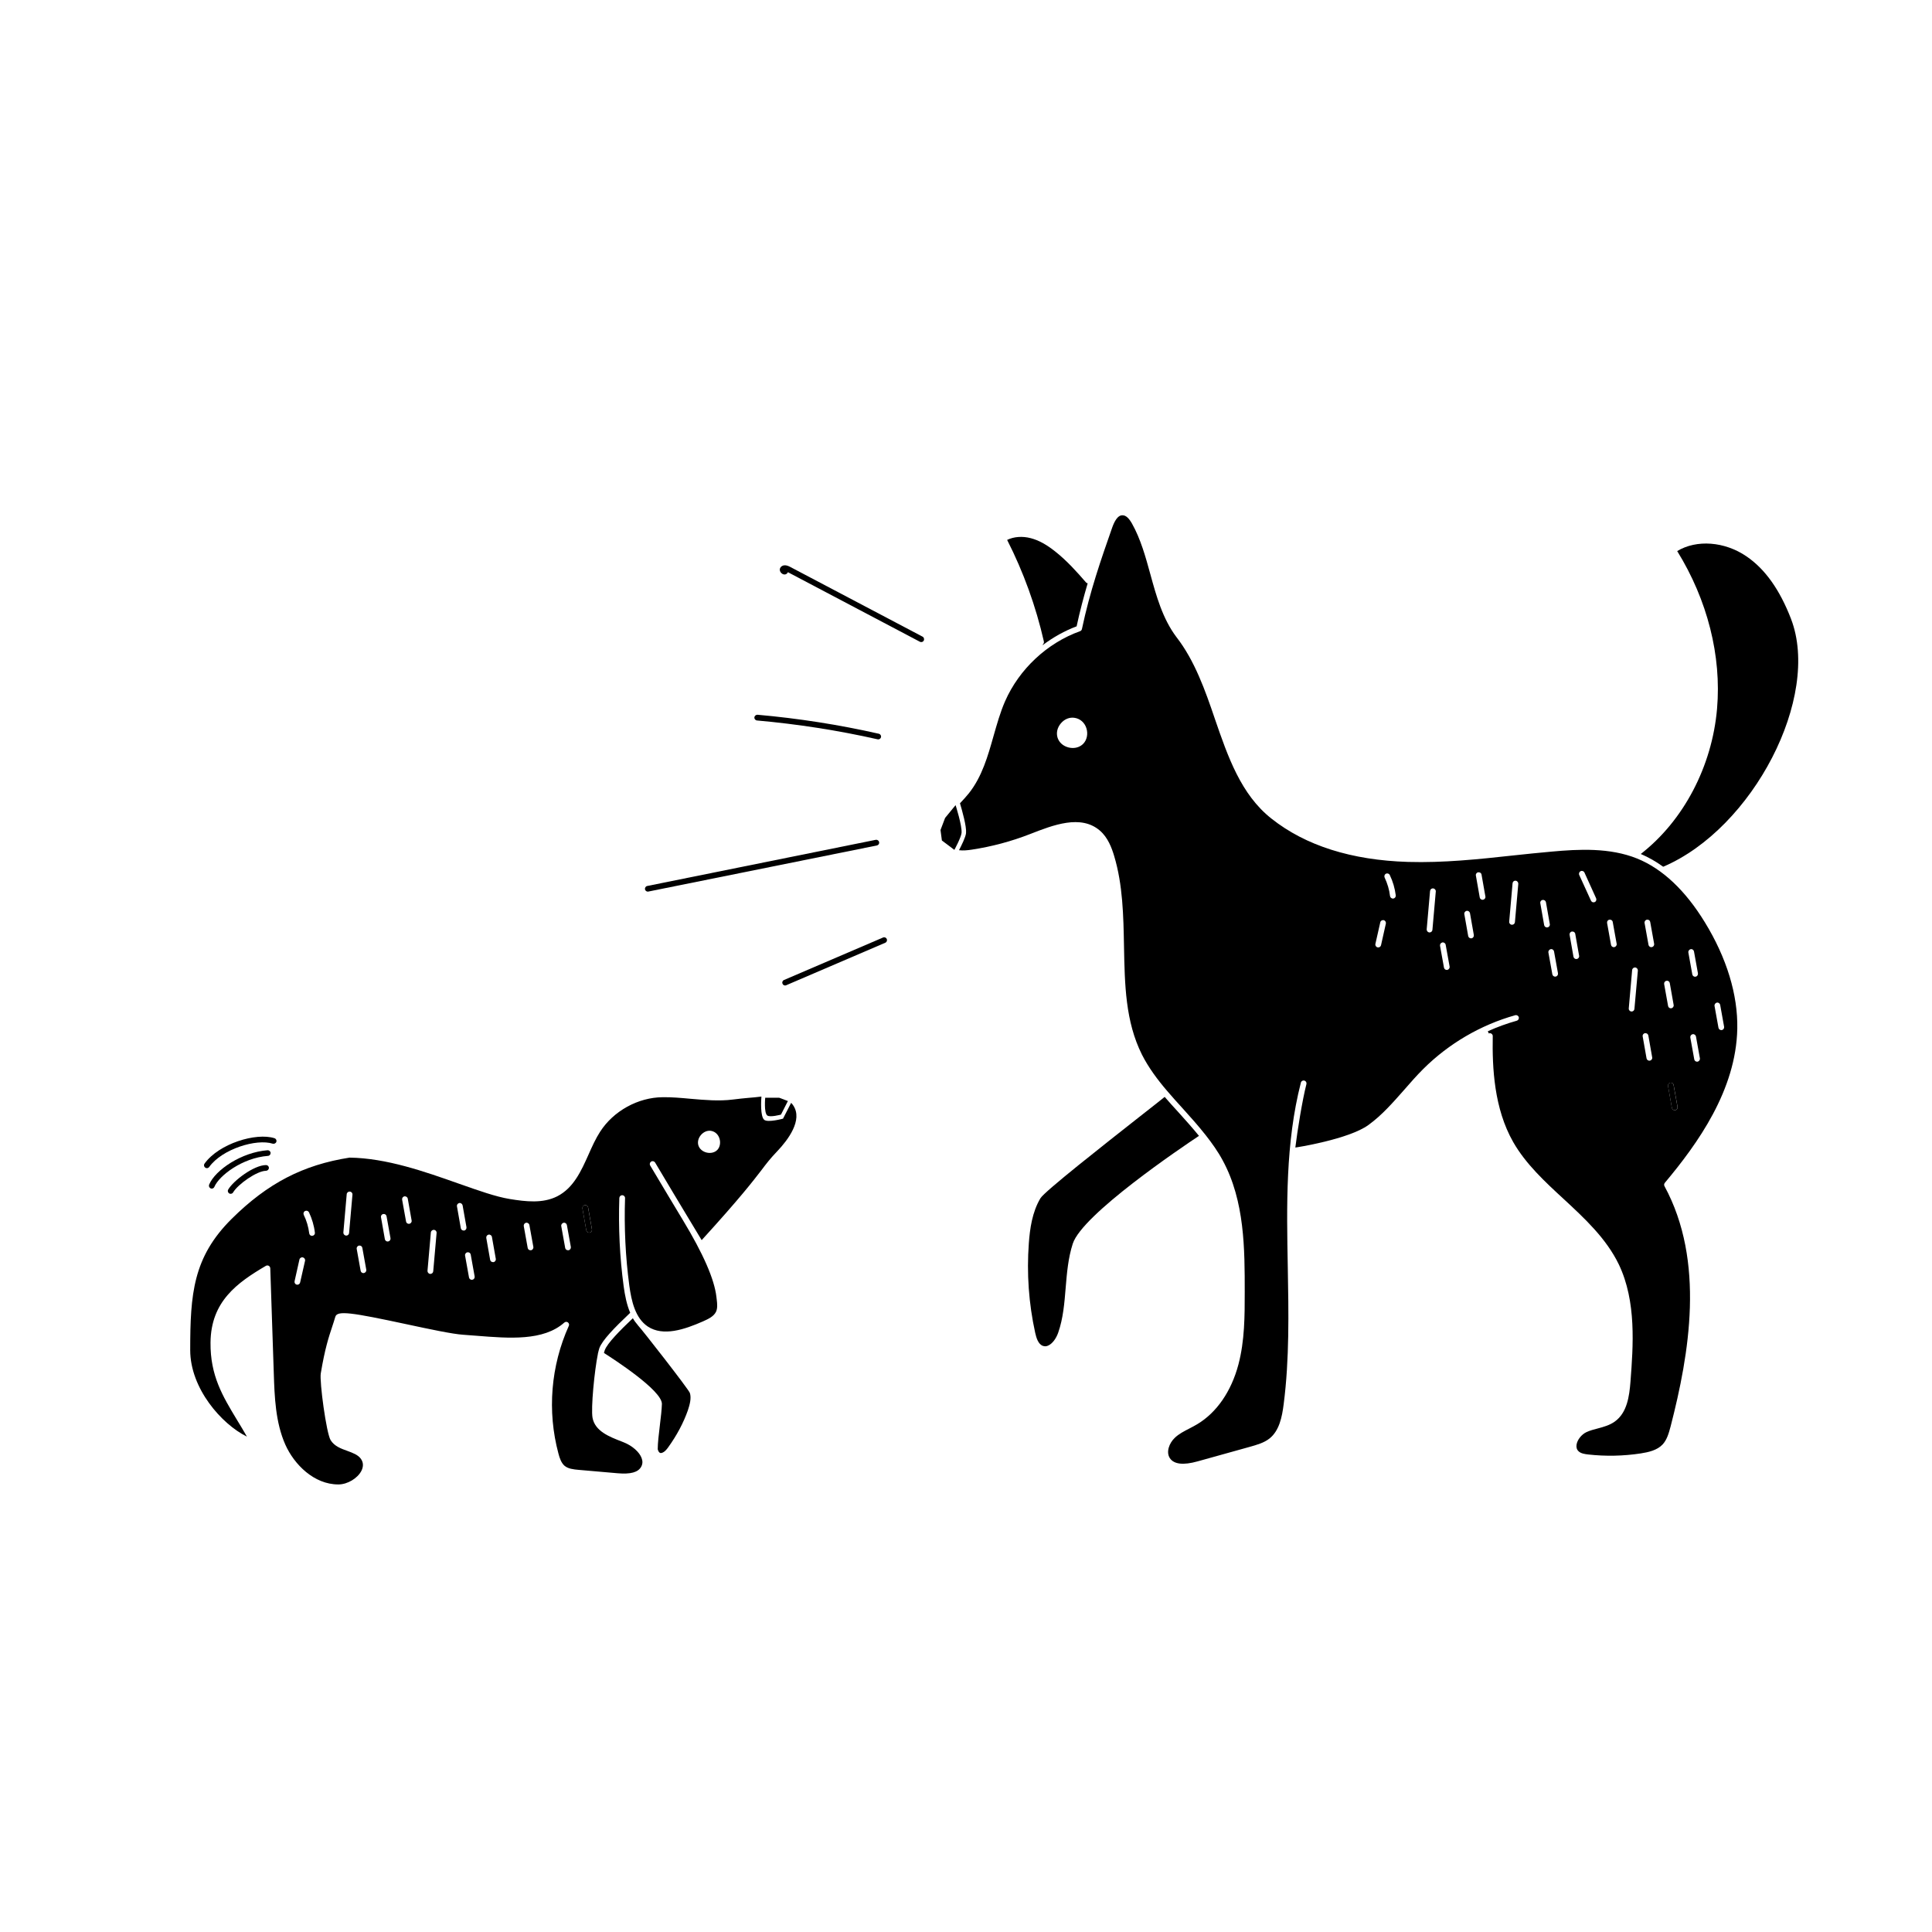 <?xml version="1.0" encoding="UTF-8"?>
<!-- Uploaded to: SVG Repo, www.svgrepo.com, Generator: SVG Repo Mixer Tools -->
<svg fill="#000000" width="800px" height="800px" version="1.1" viewBox="144 144 512 512" xmlns="http://www.w3.org/2000/svg">
 <g>
  <path d="m618.64 308.02c7.961 20.672-10.043 55.504-33.879 65.676-1.91-1.387-3.902-2.516-5.941-3.383 11.344-8.828 18.891-23.207 20.215-38.477 1.215-14.012-2.539-28.824-10.562-41.797 5.141-3.102 12.578-2.559 18.371 1.41 4.922 3.363 8.785 8.785 11.801 16.57z"/>
  <path d="m420.64 314c-2.125-9.328-5.402-18.395-9.738-26.918 1.777-0.867 4.035-1.043 6.269-0.457 2.082 0.543 4.144 1.672 6.484 3.535 3.125 2.473 5.856 5.531 8.156 8.199 0.129 0.129 0.281 0.195 0.434 0.219-1.062 3.621-2.059 7.375-2.93 11.41-3.188 1.191-6.203 2.883-8.938 4.945l-0.066-0.109c0.262-0.172 0.391-0.5 0.324-0.824z"/>
  <path d="m420.38 500.67c-1.234-0.434-1.734-2.082-2.039-3.449-1.715-7.785-2.277-15.77-1.691-23.727 0.281-3.816 0.867-8.242 3.078-11.949 1.062-1.801 17.18-14.445 25.832-21.258 3.34-2.625 5.898-4.621 7.094-5.598 1.215 1.41 2.449 2.777 3.688 4.121 1.82 2.016 3.664 4.078 5.402 6.203-4.598 3.059-30.93 20.801-33.445 28.566-1.234 3.797-1.562 7.828-1.887 11.711-0.324 3.992-0.652 8.09-1.973 11.863-0.543 1.582-1.562 2.93-2.602 3.406-0.5 0.262-0.977 0.281-1.453 0.109z"/>
  <path d="m313.08 495.25c0.781 0.758 13.164 16.594 13.73 17.871 0.477 1.387-0.043 3.211-0.52 4.641-1.148 3.273-2.906 6.594-5.25 9.848-0.414 0.562-0.953 1.234-1.691 1.43-0.281 0.066-0.434 0-0.5-0.043-0.281-0.172-0.457-0.586-0.543-0.934 0-1.625 0.281-3.992 0.562-6.312 0.262-2.148 0.5-4.188 0.543-5.684 0.066-3.578-12.82-11.906-15.355-13.512 0.066-0.305 0.152-0.562 0.219-0.758 0.672-1.82 4.035-5.227 7.441-8.457 0.367 0.652 0.824 1.281 1.324 1.844l0.043 0.066z"/>
  <path d="m586.04 431.82c-0.086-0.414 0.195-0.824 0.605-0.891 0.434-0.066 0.801 0.195 0.867 0.605l1.043 5.793c0.066 0.414-0.195 0.801-0.605 0.891h-0.152c-0.348 0-0.672-0.262-0.738-0.629z"/>
  <path d="m585.18 457.48c8.785-10.477 18.891-24.598 19.219-40.863 0.172-9-2.797-18.738-8.59-28.195-5.207-8.504-11.258-14.184-17.938-16.895-7.246-2.93-15.488-2.496-22.645-1.844-3.406 0.305-6.789 0.652-10.195 1.02-9.109 0.996-18.566 1.996-27.895 1.715-14.965-0.457-27.156-4.316-36.18-11.473-8.113-6.375-11.582-16.527-14.965-26.332-1.301-3.84-2.644-7.723-4.273-11.43-1.625-3.711-3.535-7.246-5.965-10.367-3.664-4.879-5.312-10.867-6.898-16.637-1.258-4.578-2.559-9.328-4.879-13.449-0.805-1.41-1.582-2.125-2.387-2.168-1.41-0.152-2.32 1.758-2.863 3.297-2.906 8.309-5.898 16.832-8.004 26.852-0.066 0.262-0.238 0.477-0.5 0.562-8.719 3.125-16.137 10.062-19.867 18.566-1.281 2.93-2.168 6.117-3.059 9.219-1.496 5.293-3.035 10.758-6.527 15.16-0.695 0.867-1.453 1.691-2.191 2.473-0.066 0.066-0.109 0.129-0.172 0.195 0.543 1.82 1.777 6.137 1.605 7.875-0.086 1.043-1.238 3.363-1.867 4.555 1.086 0.129 2.234 0.023 3.383-0.152 5.293-0.801 10.496-2.191 15.488-4.144 6.051-2.363 13.406-5.25 18.457-0.91 2.125 1.82 3.144 4.555 3.797 6.746 2.301 7.656 2.453 15.875 2.602 23.836 0.195 10.281 0.367 19.996 4.75 28.781 1.758 3.469 4.121 6.637 6.68 9.629h0.023v0.023c1.344 1.582 2.754 3.144 4.144 4.664 2.039 2.254 4.098 4.555 6.008 6.984h0.023v0.023c1.668 2.125 3.254 4.34 4.531 6.723 5.856 10.781 5.836 23.578 5.836 34.855 0 6.356 0 12.906-1.668 19.219-1.887 7.137-5.769 12.754-10.91 15.832-0.672 0.414-1.367 0.758-2.062 1.129-1.43 0.738-2.797 1.43-3.883 2.473-1.496 1.41-2.387 3.816-1.301 5.422 1.086 1.605 3.559 1.887 7.352 0.824l13.859-3.859c1.758-0.5 3.754-1.043 5.227-2.234 2.516-2.039 3.273-5.574 3.711-9.09 1.539-11.949 1.301-24.312 1.086-36.242-0.305-16.223-0.629-32.969 3.469-48.934 0.086-0.414 0.52-0.652 0.91-0.543 0.414 0.086 0.652 0.5 0.562 0.91-1.105 4.316-2.402 12.422-2.941 16.824 0.086 0.023 14.223-2.184 19.406-6 3.559-2.582 6.527-5.988 9.414-9.262 1.625-1.867 3.316-3.797 5.098-5.574 6.766-6.723 15.184-11.648 24.359-14.227 0.391-0.109 0.824 0.129 0.934 0.52 0.109 0.414-0.129 0.824-0.52 0.934-2.625 0.738-5.207 1.672-7.68 2.797l0.262 0.586c0.086-0.043 0.195-0.066 0.305-0.066 0.41 0 0.758 0.348 0.738 0.781-0.152 8.395 0.348 19.172 5.422 28.066 3.32 5.812 8.438 10.543 13.383 15.098 5.551 5.141 11.277 10.434 14.617 17.352 4.684 9.805 3.797 21.582 3.078 31.016-0.305 3.902-0.891 8.266-4.164 10.605-1.367 0.977-2.949 1.41-4.488 1.82-1.086 0.281-2.082 0.543-3.016 0.977-1.301 0.605-2.43 2.039-2.625 3.32-0.109 0.738 0.066 1.324 0.543 1.758 0.605 0.586 1.605 0.738 2.559 0.848 4.641 0.52 9.305 0.414 13.902-0.281 2.082-0.324 4.383-0.848 5.812-2.387 1.105-1.191 1.605-2.863 2.106-4.75 4.945-19.172 9.219-43.727-1.625-63.703-0.152-0.281-0.109-0.605 0.086-0.848zm13.816-47.781c0.41-0.066 0.801 0.219 0.867 0.605l1.043 5.793c0.066 0.414-0.195 0.801-0.605 0.891h-0.152c-0.348 0-0.672-0.262-0.738-0.629l-1.043-5.769c-0.066-0.414 0.219-0.801 0.629-0.891zm-167.96-68.562c-0.715 0.715-1.691 1.086-2.754 1.086-0.348 0-0.695-0.043-1.062-0.129-1.43-0.348-2.539-1.301-2.949-2.582-0.41-1.281-0.086-2.711 0.891-3.84 0.953-1.129 2.344-1.672 3.664-1.43 1.453 0.238 2.602 1.258 3.078 2.734 0.477 1.496 0.152 3.144-0.867 4.164zm80.23 47.629-1.281 5.727c-0.086 0.348-0.391 0.586-0.738 0.586-0.066 0-0.129 0-0.172-0.023-0.414-0.086-0.672-0.5-0.586-0.891l1.301-5.746c0.086-0.414 0.5-0.652 0.91-0.562 0.391 0.086 0.652 0.5 0.562 0.91zm1.973-6.637h-0.109c-0.367 0-0.695-0.281-0.758-0.672-0.195-1.691-0.695-3.34-1.43-4.902-0.172-0.367-0.023-0.824 0.348-1.02 0.391-0.172 0.848-0.023 1.02 0.367 0.824 1.691 1.344 3.516 1.582 5.379 0.043 0.414-0.238 0.781-0.652 0.848zm10.367 8.285c-0.023 0.391-0.367 0.695-0.758 0.695h-0.066c-0.41-0.043-0.715-0.41-0.695-0.824l0.891-10.152c0.043-0.414 0.367-0.738 0.824-0.695 0.434 0.043 0.738 0.414 0.695 0.824zm3.926 10.629h-0.129c-0.367 0-0.672-0.262-0.738-0.629l-1.043-5.769c-0.066-0.414 0.195-0.801 0.629-0.891 0.41-0.066 0.801 0.219 0.867 0.629l1.043 5.769c0.066 0.414-0.219 0.801-0.629 0.891zm6.441-8.371h-0.152c-0.348 0-0.672-0.262-0.738-0.629l-1.02-5.769c-0.086-0.414 0.195-0.801 0.605-0.891 0.434-0.066 0.805 0.219 0.891 0.605l1.02 5.793c0.066 0.41-0.195 0.801-0.605 0.891zm3.059-10.238c-0.043 0.023-0.086 0.023-0.129 0.023-0.367 0-0.695-0.262-0.758-0.629l-1.02-5.793c-0.086-0.414 0.195-0.801 0.605-0.867 0.434-0.066 0.824 0.195 0.891 0.605l1.02 5.793c0.086 0.414-0.195 0.801-0.605 0.867zm8.438 5.941c-0.043 0.414-0.367 0.695-0.758 0.695h-0.066c-0.41-0.023-0.738-0.391-0.695-0.824l0.891-10.152c0.023-0.41 0.367-0.738 0.824-0.695 0.414 0.043 0.715 0.414 0.695 0.824zm8.504 1.41c-0.367 0-0.695-0.262-0.758-0.629l-1.02-5.793c-0.086-0.414 0.195-0.801 0.605-0.867 0.434-0.066 0.801 0.195 0.891 0.605l1.02 5.793c0.086 0.414-0.195 0.801-0.605 0.867-0.043 0.023-0.086 0.023-0.129 0.023zm2.277 13.035h-0.129c-0.348 0-0.672-0.262-0.738-0.629l-1.043-5.769c-0.066-0.414 0.219-0.801 0.629-0.891 0.434-0.066 0.801 0.219 0.867 0.629l1.043 5.769c0.066 0.414-0.195 0.801-0.629 0.891zm5.617-4.684c-0.043 0.023-0.086 0.023-0.129 0.023-0.367 0-0.695-0.262-0.758-0.629l-1.02-5.793c-0.066-0.414 0.195-0.801 0.605-0.867 0.434-0.066 0.824 0.195 0.891 0.605l1.02 5.793c0.086 0.414-0.195 0.801-0.605 0.867zm4.75-15.074c-0.109 0.043-0.219 0.066-0.305 0.066-0.305 0-0.562-0.172-0.695-0.457l-3.102-6.789c-0.172-0.391 0-0.848 0.391-1.02 0.367-0.172 0.824 0 0.996 0.391l3.078 6.789c0.172 0.391 0.023 0.848-0.367 1.02zm5.184 11.93c-0.043 0.023-0.086 0.023-0.129 0.023-0.367 0-0.672-0.262-0.738-0.629l-1.043-5.793c-0.066-0.414 0.195-0.801 0.629-0.867 0.414-0.066 0.805 0.195 0.867 0.605l1.043 5.793c0.066 0.414-0.219 0.801-0.629 0.867zm5.336 16.375c-0.023 0.391-0.348 0.695-0.738 0.695h-0.066c-0.434-0.043-0.738-0.414-0.695-0.824l0.891-10.152c0.023-0.414 0.414-0.738 0.824-0.695s0.715 0.414 0.695 0.824zm4.098 13.707c-0.043 0.023-0.086 0.023-0.129 0.023-0.367 0-0.695-0.262-0.758-0.629l-1.02-5.793c-0.086-0.414 0.195-0.801 0.605-0.867 0.434-0.066 0.801 0.195 0.891 0.605l1.02 5.793c0.086 0.414-0.195 0.801-0.605 0.867zm0.5-30.082c-0.043 0.023-0.086 0.023-0.129 0.023-0.348 0-0.672-0.262-0.738-0.629l-1.043-5.793c-0.066-0.414 0.219-0.801 0.629-0.867 0.434-0.066 0.801 0.195 0.867 0.605l1.043 5.793c0.066 0.414-0.195 0.801-0.629 0.867zm12.125 30.367h-0.129c-0.367 0-0.672-0.262-0.738-0.629l-1.043-5.769c-0.066-0.414 0.195-0.801 0.629-0.891 0.41-0.066 0.801 0.219 0.867 0.605l1.043 5.793c0.066 0.414-0.219 0.801-0.629 0.891zm-1.801-29.824c0.434-0.066 0.801 0.219 0.867 0.629l1.043 5.769c0.066 0.414-0.195 0.824-0.605 0.891-0.043 0-0.109 0.023-0.152 0.023-0.348 0-0.672-0.262-0.738-0.629l-1.043-5.793c-0.066-0.414 0.215-0.801 0.629-0.891zm-4.098 42.684h-0.152c-0.348 0-0.672-0.262-0.738-0.629l-1.02-5.769c-0.086-0.414 0.195-0.824 0.605-0.891 0.434-0.066 0.801 0.195 0.867 0.605l1.043 5.793c0.066 0.41-0.195 0.801-0.605 0.891zm-2.32-34.293c0.434-0.086 0.801 0.195 0.867 0.605l1.02 5.769c0.086 0.434-0.195 0.824-0.605 0.891-0.043 0-0.086 0.023-0.129 0.023-0.367 0-0.672-0.262-0.738-0.629l-1.043-5.793c-0.066-0.414 0.195-0.801 0.629-0.867z"/>
  <path d="m376.89 338.45c0.414 0.086 0.672 0.5 0.586 0.91-0.086 0.348-0.391 0.586-0.738 0.586-0.066 0-0.109 0-0.172-0.023-10.477-2.363-21.234-4.035-31.949-4.988-0.434-0.043-0.738-0.414-0.695-0.824 0.043-0.414 0.434-0.715 0.824-0.695 10.781 0.953 21.602 2.644 32.145 5.031z"/>
  <path d="m387.78 314.07-34.984-18.438c-0.109 0.281-0.348 0.5-0.652 0.586-0.543 0.129-1.086-0.238-1.324-0.652-0.262-0.457-0.219-0.953 0.129-1.324 0.391-0.391 1.105-0.715 2.387-0.043l35.16 18.523c0.367 0.195 0.5 0.672 0.305 1.043-0.129 0.262-0.391 0.391-0.672 0.391-0.109 0-0.238-0.023-0.348-0.086z"/>
  <path d="m378.6 393.84-26.246 11.258c-0.086 0.043-0.195 0.066-0.281 0.066-0.305 0-0.586-0.172-0.695-0.477-0.172-0.367 0-0.824 0.391-0.977l26.246-11.258c0.391-0.172 0.824 0.023 0.996 0.391 0.152 0.391-0.023 0.848-0.414 0.996z"/>
  <path d="m354.2 436.92c-0.152-0.238-0.348-0.457-0.543-0.652l-2.148 4.188s-4.035 1.105-4.988 0.305c-1.062-0.91-0.824-5.117-0.738-6.16-1.215 0.152-2.344 0.262-3.469 0.348-1.301 0.129-2.602 0.238-4.035 0.434-3.707 0.477-7.57 0.129-11.301-0.195-2.43-0.219-4.922-0.457-7.352-0.414-6.527 0.043-13.059 3.644-16.594 9.152-1.191 1.844-2.148 3.969-3.059 6.031-1.953 4.359-3.969 8.871-8.309 11.082-3.816 1.93-8.285 1.41-12.559 0.715-3.711-0.605-8.285-2.234-13.578-4.098-8.957-3.168-19.109-6.746-28.891-6.875-12.34 1.93-21.711 6.789-31.234 16.223-10.238 10.152-10.996 19.91-10.996 34.789 0 10.152 8.309 19.629 15.031 22.926-0.891-1.562-1.777-3.035-2.644-4.445-3.797-6.289-7.094-11.734-7.004-20.496 0.109-10.867 7.004-15.812 14.684-20.324 0.238-0.129 0.52-0.129 0.758 0 0.219 0.129 0.367 0.367 0.391 0.629l0.934 27.895c0.195 6.094 0.434 12.969 3.059 18.871 2.344 5.25 7.59 10.543 14.031 10.543h0.086c2.363-0.023 5.012-1.605 6.051-3.621 0.391-0.801 0.695-1.973-0.129-3.144-0.758-1.086-2.148-1.582-3.602-2.125-1.691-0.605-3.449-1.238-4.445-2.863-1.129-1.867-2.973-15.508-2.602-17.676 1.086-6.551 2.125-9.672 3.035-12.406 0.281-0.867 0.562-1.691 0.824-2.602 0.5-1.715 4.293-1.148 19.043 2.016 5.879 1.258 11.93 2.559 14.879 2.754 1.129 0.066 2.301 0.172 3.469 0.262 8.719 0.695 17.742 1.43 23.293-3.492 0.281-0.238 0.672-0.262 0.953-0.043s0.391 0.586 0.238 0.91c-4.773 10.605-5.769 22.602-2.754 33.836 0.305 1.172 0.738 2.496 1.648 3.273 0.934 0.758 2.254 0.934 3.773 1.062l10.238 0.891c3.469 0.305 5.445-0.238 6.269-1.715 0.391-0.715 0.434-1.453 0.129-2.277-0.562-1.605-2.516-3.32-4.727-4.188l-0.695-0.281c-3.078-1.191-6.918-2.668-7.59-6.203-0.477-2.539 0.52-12.625 1.41-16.941v-0.066c0.152-0.629 0.281-1.148 0.391-1.477 0.758-2.059 3.816-5.25 8.176-9.371-0.934-2.191-1.41-4.664-1.734-7.027-1.043-7.723-1.41-15.594-1.148-23.402 0.023-0.414 0.367-0.738 0.758-0.738h0.043c0.41 0.023 0.738 0.367 0.715 0.781-0.262 7.723 0.109 15.508 1.129 23.164 0.562 4.098 1.562 8.609 4.879 10.844 4.078 2.711 9.719 0.824 14.684-1.367 1.477-0.652 2.82-1.324 3.406-2.516 0.434-0.91 0.348-2.082 0.195-3.273l-0.086-0.715c-0.535-4.641-3.492-11.41-8.871-20.301-2.211-3.688-5.055-8.371-8.676-14.488-0.219-0.367-0.086-0.824 0.262-1.043 0.367-0.219 0.824-0.086 1.043 0.262 3.621 6.117 6.465 10.801 8.676 14.488 1.477 2.43 2.668 4.402 3.664 6.074 10.215-11.215 13.555-15.594 15.789-18.48 1.367-1.82 2.363-3.125 4.316-5.164 2.691-2.84 6.809-8.199 4.141-12.082zm-129.36 41.211-1.301 5.727c-0.086 0.367-0.391 0.605-0.738 0.605-0.066 0-0.109-0.023-0.172-0.023-0.41-0.086-0.652-0.5-0.562-0.91l1.281-5.727c0.086-0.414 0.5-0.672 0.91-0.586 0.41 0.109 0.672 0.5 0.586 0.91zm1.953-6.637c-0.043 0.023-0.066 0.023-0.086 0.023-0.391 0-0.715-0.281-0.758-0.672-0.219-1.715-0.695-3.363-1.453-4.902-0.172-0.391-0.023-0.848 0.367-1.02 0.367-0.172 0.824-0.023 1.02 0.348 0.801 1.715 1.344 3.516 1.562 5.379 0.066 0.434-0.238 0.801-0.652 0.848zm9.719-0.738c-0.023 0.391-0.367 0.695-0.758 0.695-0.023 0-0.043 0-0.066-0.023-0.414-0.023-0.715-0.391-0.695-0.801l0.891-10.172c0.043-0.414 0.434-0.715 0.824-0.672 0.434 0.023 0.738 0.391 0.695 0.824l-0.891 10.152zm3.926 10.605c-0.043 0.023-0.086 0.023-0.129 0.023-0.367 0-0.672-0.262-0.738-0.629l-1.043-5.793c-0.066-0.414 0.219-0.801 0.629-0.867 0.434-0.066 0.801 0.195 0.867 0.605l1.043 5.793c0.066 0.414-0.219 0.801-0.629 0.867zm6.441-8.371c-0.043 0.023-0.109 0.023-0.152 0.023-0.348 0-0.672-0.262-0.738-0.629l-1.02-5.793c-0.086-0.414 0.195-0.801 0.605-0.867 0.434-0.066 0.801 0.195 0.867 0.605l1.043 5.793c0.066 0.414-0.195 0.801-0.605 0.867zm5.598-4.664h-0.129c-0.367 0-0.672-0.238-0.738-0.605l-1.043-5.793c-0.066-0.414 0.195-0.801 0.605-0.891 0.434-0.043 0.824 0.219 0.891 0.629l1.02 5.769c0.086 0.414-0.195 0.801-0.605 0.891zm6.332 12.578c-0.023 0.391-0.367 0.695-0.758 0.695h-0.066c-0.414-0.043-0.715-0.414-0.695-0.824l0.891-10.152c0.043-0.434 0.414-0.738 0.824-0.695 0.434 0.023 0.738 0.391 0.695 0.824zm8.07-10.801c-0.367 0-0.695-0.238-0.758-0.605l-1.02-5.793c-0.086-0.414 0.195-0.801 0.605-0.891 0.434-0.066 0.801 0.219 0.891 0.629l1.02 5.769c0.066 0.414-0.195 0.824-0.605 0.891zm2.301 13.035c-0.043 0.023-0.109 0.023-0.152 0.023-0.348 0-0.672-0.262-0.738-0.629l-1.043-5.793c-0.066-0.414 0.219-0.801 0.629-0.867 0.434-0.066 0.801 0.195 0.867 0.605l1.043 5.793c0.066 0.414-0.195 0.801-0.605 0.867zm5.598-4.664h-0.129c-0.367 0-0.695-0.238-0.758-0.605l-1.02-5.793c-0.066-0.414 0.195-0.801 0.605-0.891 0.434-0.066 0.824 0.219 0.891 0.629l1.02 5.769c0.086 0.414-0.195 0.824-0.605 0.891zm9.934-3.144h-0.129c-0.367 0-0.672-0.238-0.738-0.605l-1.043-5.793c-0.066-0.414 0.195-0.801 0.605-0.891 0.434-0.066 0.824 0.219 0.891 0.629l1.043 5.769c0.066 0.414-0.215 0.824-0.629 0.891zm9.934 0h-0.129c-0.348 0-0.672-0.238-0.738-0.605l-1.043-5.793c-0.066-0.414 0.219-0.801 0.629-0.891 0.434-0.066 0.801 0.219 0.867 0.629l1.043 5.769c0.066 0.414-0.195 0.824-0.629 0.891zm5.617-4.664h-0.129c-0.367 0-0.695-0.262-0.758-0.629l-1.02-5.769c-0.066-0.414 0.195-0.824 0.605-0.891 0.434-0.066 0.824 0.195 0.891 0.605l1.02 5.793c0.086 0.414-0.195 0.801-0.605 0.891zm33.812-21.906c-1.453 1.453-4.359 0.758-4.988-1.191-0.629-1.953 1.324-4.207 3.34-3.883 2.43 0.414 3.078 3.621 1.648 5.074z"/>
  <path d="m376.09 366.56c0.414-0.066 0.801 0.195 0.891 0.605 0.086 0.41-0.172 0.801-0.586 0.891l-60.559 12.211c-0.066 0.023-0.109 0.023-0.152 0.023-0.367 0-0.672-0.262-0.758-0.605-0.066-0.414 0.195-0.824 0.605-0.891z"/>
  <path d="m299.37 470.04-1.02-5.769c-0.066-0.414 0.195-0.824 0.605-0.891 0.434-0.066 0.824 0.195 0.891 0.605l1.02 5.793c0.086 0.414-0.195 0.801-0.605 0.891h-0.129c-0.367 0-0.695-0.262-0.758-0.629z"/>
  <path d="m204.48 459.24c1.367-2.363 6.832-6.484 10.02-6.484 0.414 0 0.758 0.324 0.758 0.738 0 0.434-0.348 0.758-0.758 0.781-2.387 0-7.461 3.559-8.719 5.727-0.129 0.238-0.391 0.367-0.652 0.367-0.129 0-0.262-0.023-0.367-0.086-0.367-0.219-0.5-0.672-0.281-1.043z"/>
  <path d="m215.02 450.32c-6.789 0.52-12.926 5.207-14.207 8.199-0.109 0.281-0.391 0.477-0.695 0.477-0.086 0-0.195-0.023-0.281-0.066-0.391-0.172-0.562-0.605-0.414-0.996 1.625-3.883 8.59-8.59 15.488-9.109 0.367-0.023 0.781 0.281 0.801 0.695 0.023 0.41-0.281 0.781-0.695 0.801z"/>
  <path d="m216.28 447.09c-4.316-1.387-13.426 1.41-16.832 6.16-0.152 0.219-0.391 0.324-0.629 0.324-0.152 0-0.305-0.043-0.434-0.152-0.348-0.238-0.434-0.715-0.172-1.062 3.797-5.293 13.645-8.285 18.523-6.723 0.414 0.129 0.629 0.562 0.5 0.953s-0.562 0.605-0.953 0.5z"/>
  <path d="m397.24 357.37s1.758 5.488 1.582 7.359c-0.117 1.215-1.906 4.496-1.906 4.496l-3.305-2.484-0.367-2.773 1.215-3.211 2.781-3.387"/>
  <path d="m346.79 434.91s-0.375 3.93 0.527 4.688c0.699 0.59 3.652-0.219 3.652-0.219l1.828-3.594-2.312-0.875h-3.699z"/>
 </g>
</svg>